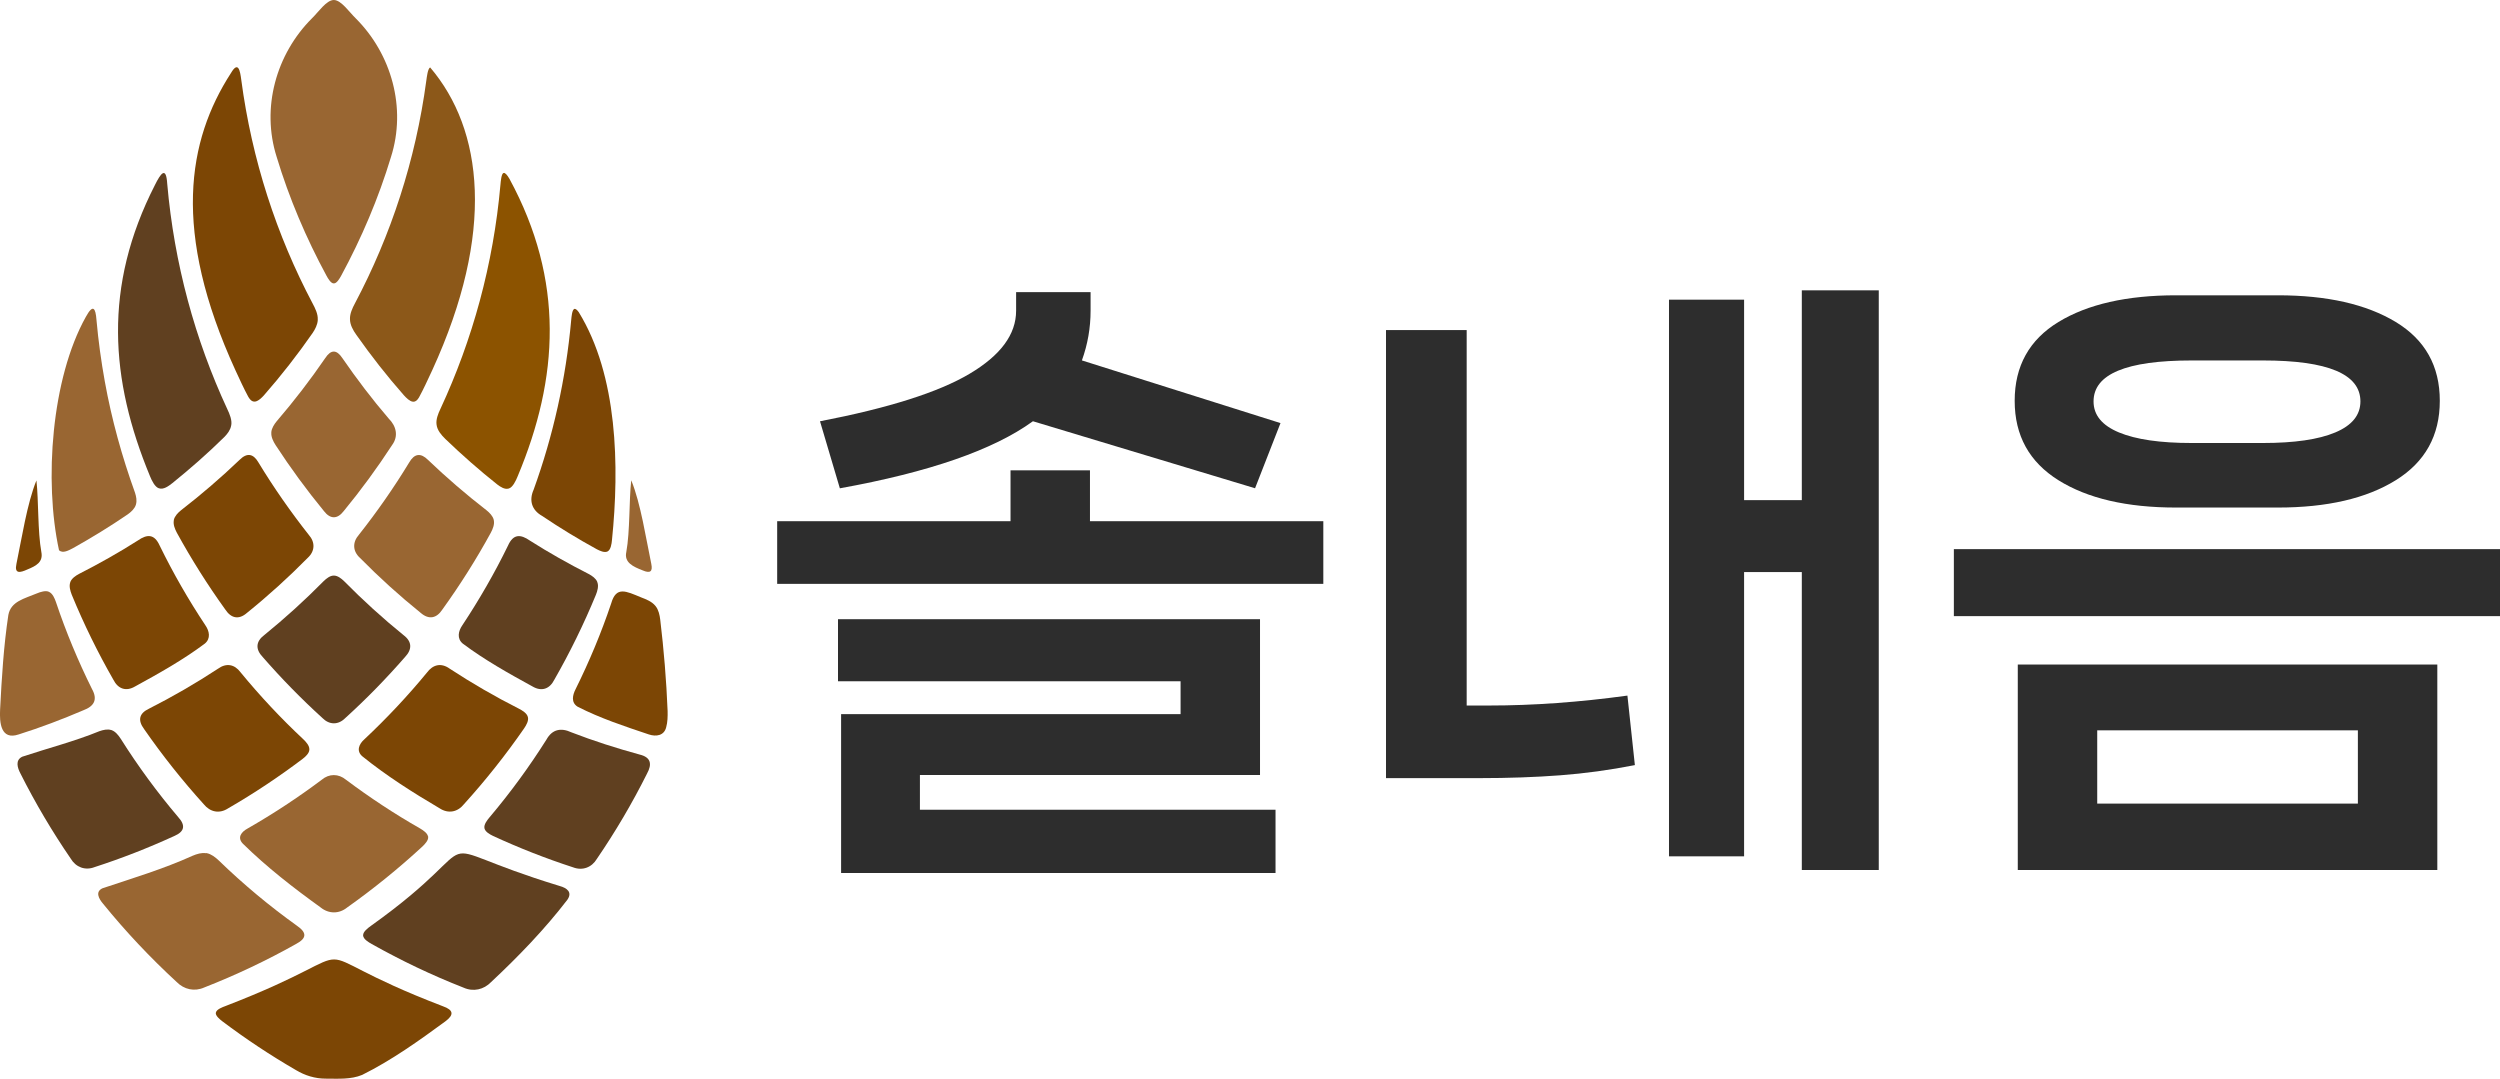 <?xml version="1.0" encoding="UTF-8"?>
<svg id="_레이어_2" data-name="레이어 2" xmlns="http://www.w3.org/2000/svg" viewBox="0 0 443.11 191.2">
  <defs>
    <style>
      .cls-1 {
        fill: #8c5300;
      }

      .cls-1, .cls-2, .cls-3, .cls-4, .cls-5, .cls-6 {
        stroke-width: 0px;
      }

      .cls-2 {
        fill: #2d2d2d;
      }

      .cls-3 {
        fill: #7c4605;
      }

      .cls-4 {
        fill: #8c5819;
      }

      .cls-5 {
        fill: #996632;
      }

      .cls-6 {
        fill: #604020;
      }
    </style>
  </defs>
  <g id="_레이어_1-2" data-name="레이어 1">
    <g>
      <path class="cls-3" d="M12.45,103.23c-.24.65,0,1.5.27,2.19,2.13,5.18,4.61,10.23,7.37,15.05.82,1.63,2.24,2.15,3.85,1.2,4.24-2.32,8.53-4.72,12.38-7.61,1.06-.89.8-2.2.07-3.25-2.98-4.49-5.7-9.22-8.09-14.11-.92-2.04-2.17-2.09-3.9-.88-3.35,2.13-6.85,4.1-10.39,5.9-.62.33-1.28.79-1.53,1.4l-.04.1Z"/>
      <path class="cls-3" d="M30.81,92.24c-.14.72.18,1.51.54,2.19,2.58,4.7,5.46,9.27,8.58,13.6,1.02,1.56,2.39,1.87,3.83.61,3.76-3.03,7.39-6.32,10.78-9.76,1.29-1.18,1.36-2.76.19-4.08-3.21-4.07-6.22-8.38-8.92-12.83-.92-1.59-2.04-1.77-3.36-.45-3.27,3.13-6.77,6.14-10.35,8.91-.56.45-1.12,1.03-1.28,1.69l-.02.11Z"/>
      <path class="cls-6" d="M19.69,129.39c-.64-.2-1.41-.02-2.07.21-4.39,1.8-9.13,3.01-13.67,4.52-1.28.61-.87,1.95-.32,2.99,2.63,5.23,5.62,10.28,8.91,15.08.9,1.52,2.56,2.15,4.22,1.5,4.83-1.56,9.56-3.42,14.12-5.51,1.83-.78,2.05-1.88.71-3.35-3.7-4.36-7.12-9.02-10.18-13.87-.41-.63-.95-1.31-1.61-1.54l-.1-.04Z"/>
      <path class="cls-3" d="M54.83,132.79c.01-.63-.58-1.29-1.07-1.76-3.96-3.7-7.71-7.71-11.15-11.9-1.06-1.41-2.52-1.65-3.96-.61-3.93,2.58-8.06,4.97-12.28,7.11-1.74.83-1.97,2.05-.84,3.58,3.23,4.66,6.78,9.13,10.58,13.33,1.13,1.4,2.77,1.74,4.3.75,4.57-2.64,9-5.59,13.2-8.76.54-.41,1.19-1.01,1.22-1.64v-.09Z"/>
      <path class="cls-5" d="M36.54,151.23c-.79-.14-1.65.13-2.41.45-5.11,2.32-10.62,3.98-15.96,5.76-1.34.62-.65,1.86.08,2.72,4,4.93,8.38,9.58,13.05,13.88,1.32,1.35,3.18,1.76,4.91.98,5.62-2.2,11.08-4.79,16.29-7.72,1.9-1.02,1.9-2,.13-3.22-4.9-3.51-9.55-7.39-13.86-11.57-.6-.57-1.32-1.13-2.11-1.29l-.12-.02Z"/>
      <path class="cls-5" d="M8.68,104.9c-.56-.28-1.5,0-2.18.29-2.16.91-4.57,1.39-5.02,3.81-.83,5.5-1.17,11.1-1.46,16.73-.13,2.37.12,5.52,3.3,4.44,3.88-1.22,7.71-2.68,11.43-4.27,1.92-.71,2.61-1.88,1.56-3.77-2.46-4.95-4.62-10.13-6.4-15.44-.23-.66-.58-1.46-1.16-1.75l-.09-.04Z"/>
      <path class="cls-6" d="M40.99,75.37c.16-.91-.28-1.97-.7-2.85-5.72-12.32-9.41-25.79-10.65-39.95-.2-3.25-1.19-1.77-2.18.22-9.19,18-7.96,34.5-.87,51.62.32.79.87,1.91,1.56,2.13.83.3,1.73-.39,2.39-.9,3.21-2.59,6.35-5.35,9.27-8.23.53-.55,1.02-1.21,1.15-1.93l.02-.11Z"/>
      <path class="cls-3" d="M56.32,56.63c.05-.95-.44-1.97-.91-2.84-6.41-12.12-10.77-25.5-12.65-39.66-.2-1.53-.51-3.42-1.82-1.19-7.72,11.95-10.5,28.03.79,52.69.77,1.67,1.48,3.22,2.25,4.65.41.72.86,1.09,1.55.81.48-.22.85-.59,1.24-1.01,3.06-3.49,5.98-7.23,8.64-11.06.46-.68.86-1.47.91-2.26v-.12Z"/>
      <path class="cls-5" d="M24.1,89.4c.19-.66.05-1.39-.17-2.07-2.3-6.36-4.14-12.99-5.35-19.7-.65-3.59-1.15-7.24-1.48-10.93-.16-2.12-.61-2.88-1.89-.53-6.09,10.9-7.42,29.09-4.75,41.35.67.65,1.75.01,2.49-.37,3.31-1.85,6.57-3.85,9.67-5.97.61-.43,1.22-.99,1.45-1.67l.03-.11Z"/>
      <path class="cls-3" d="M6.45,85.17c-1.65,4.06-2.61,10.35-3.54,14.79-.39,1.8.66,1.56,1.93.98,1.65-.66,2.83-1.37,2.49-3.09-.67-3.71-.47-9.05-.87-12.67h-.02Z"/>
      <path class="cls-3" d="M38.25,179.51c-.07.52.68,1.14,1.16,1.51,4.14,3.12,8.52,6.03,13.05,8.65,1.59.96,3.39,1.51,5.25,1.51,2.2,0,4.46.18,6.48-.66,5.23-2.6,10.07-6.06,14.76-9.5,1.54-1.15,1.46-2-.45-2.67-28.71-11-9.84-11.1-38.5-.05-.62.23-1.59.59-1.73,1.15v.07Z"/>
      <path class="cls-5" d="M59.2,50.23c.49,0,.99-.85,1.27-1.36,3.59-6.62,6.63-13.75,8.83-21.05,2.77-8.7.1-18.22-6.24-24.56-1.13-1.08-2.57-3.25-3.89-3.26-1.32,0-2.76,2.18-3.89,3.26-6.34,6.34-9.01,15.86-6.24,24.56,2.2,7.3,5.24,14.42,8.83,21.05.28.52.78,1.36,1.27,1.36h.06Z"/>
      <path class="cls-5" d="M48.09,76.7c-.05.75.33,1.52.75,2.18,2.64,4.05,5.53,8,8.59,11.72,1.11,1.43,2.36,1.45,3.48,0,3.06-3.72,5.95-7.66,8.59-11.72,1.17-1.59.73-3.37-.61-4.7-2.92-3.4-5.66-7.01-8.2-10.7-1.02-1.54-2.02-1.57-3.05,0-2.64,3.86-5.54,7.62-8.58,11.16-.47.57-.9,1.25-.97,1.94v.12Z"/>
      <path class="cls-6" d="M105.86,103.13c-.25-.61-.91-1.07-1.53-1.4-3.54-1.8-7.04-3.77-10.39-5.9-1.72-1.2-2.98-1.18-3.9.88-2.38,4.88-5.11,9.61-8.09,14.11-.73,1.05-.99,2.36.07,3.25,3.85,2.89,8.14,5.29,12.38,7.61,1.6.94,3.03.44,3.85-1.2,2.76-4.82,5.24-9.88,7.37-15.05.28-.69.51-1.54.27-2.19l-.04-.1Z"/>
      <path class="cls-5" d="M87.51,92.13c-.16-.66-.72-1.24-1.28-1.69-3.58-2.77-7.08-5.78-10.35-8.91-1.31-1.31-2.43-1.16-3.36.45-2.7,4.45-5.71,8.76-8.92,12.82-1.15,1.31-1.1,2.9.2,4.08,3.39,3.44,7.02,6.73,10.78,9.76,1.44,1.24,2.81.96,3.83-.61,3.12-4.33,6.01-8.9,8.58-13.6.36-.68.68-1.47.54-2.19l-.02-.11Z"/>
      <path class="cls-6" d="M85.88,146.85c.14.58.9,1.02,1.48,1.3,4.58,2.12,9.36,4,14.22,5.58,1.66.64,3.31.02,4.21-1.5,3.29-4.81,6.27-9.87,8.89-15.11.93-1.69.69-2.9-1.31-3.38-4.1-1.12-8.17-2.42-12.1-3.94-1.83-.85-3.39-.55-4.41,1.28-3.04,4.82-6.42,9.44-10.08,13.77-.45.54-1.03,1.28-.92,1.92l.02.09Z"/>
      <path class="cls-3" d="M93.54,127.02c-.18-.61-.93-1.08-1.55-1.4-4.22-2.13-8.35-4.53-12.28-7.1-1.51-1.09-2.98-.75-4.06.72-3.42,4.16-7.14,8.11-11.06,11.79-.97.85-1.48,2.08-.36,3.03,4.27,3.45,8.97,6.43,13.71,9.22,1.53.99,3.18.66,4.3-.75,3.83-4.23,7.42-8.75,10.67-13.45.39-.57.81-1.34.66-1.96l-.03-.09Z"/>
      <path class="cls-6" d="M64.36,165.83c.05.62.92,1.15,1.52,1.49,5.2,2.92,10.65,5.53,16.27,7.73,1.73.78,3.59.37,4.9-.99,4.83-4.52,9.48-9.33,13.51-14.58.94-1.35-.07-2.09-1.38-2.45-26.35-8.03-10.41-9.36-33.42,7.06-.57.41-1.39,1.03-1.4,1.66v.08Z"/>
      <path class="cls-3" d="M116.15,107.37c-.63-.76-1.61-1.14-2.52-1.49-2.69-1.11-4.41-2.03-5.3,1.07-1.76,5.23-3.88,10.3-6.3,15.18-.56,1.09-.84,2.39.35,3.13,3.98,2.04,8.37,3.49,12.64,4.92,1.27.42,2.7.22,3.06-1.29.25-.88.27-1.92.25-2.86-.22-5.46-.67-10.87-1.31-16.21-.1-.83-.3-1.72-.8-2.36l-.08-.1Z"/>
      <path class="cls-1" d="M90.17,86.59c.71-.19,1.27-1.39,1.6-2.21,7.28-17.37,8.32-34.63-1.47-52.68-.41-.7-.77-1.11-1.03-1.04-.41.08-.51,1.48-.57,2.08-1.25,14.1-4.95,27.5-10.65,39.76-.41.86-.81,1.88-.67,2.78.12.98.84,1.83,1.55,2.52,2.94,2.83,6.04,5.56,9.22,8.08.56.43,1.3.89,1.93.73l.09-.02Z"/>
      <path class="cls-4" d="M73.26,71.21c.39,0,.7-.26,1-.76.79-1.44,1.56-3.13,2.36-4.85,11.21-24.46,9-42.65-.38-53.65-.42.22-.58,1.65-.68,2.35-1.89,14.09-6.26,27.4-12.65,39.47-.46.86-.91,1.84-.88,2.78,0,1.01.54,1.98,1.13,2.8,2.61,3.71,5.43,7.31,8.41,10.69.44.49,1.05,1.1,1.61,1.16h.07Z"/>
      <path class="cls-3" d="M107.69,97.73c.56-.26.72-1.34.78-2.03,1.33-13.03,1.03-29.12-5.89-40.37-.33-.46-.62-.68-.83-.55-.36.22-.45,1.37-.51,1.96-.94,10.46-3.21,20.54-6.66,30.06-.85,1.9-.33,3.6,1.48,4.63,3.14,2.11,6.41,4.11,9.72,5.92.56.29,1.3.63,1.84.42l.07-.03Z"/>
      <path class="cls-5" d="M111.88,85.17c-.4,3.62-.2,8.97-.87,12.67-.42,1.88,1.24,2.61,2.91,3.26,1.29.56,1.81.24,1.52-1.15-.93-4.44-1.88-10.73-3.54-14.79h-.02Z"/>
      <path class="cls-5" d="M75.86,148.25c-.1-.58-.84-1.08-1.4-1.41-4.55-2.59-8.95-5.5-13.13-8.63-1.32-1.1-3-1.11-4.31,0-4.17,3.13-8.58,6.03-13.12,8.63-1.11.6-1.9,1.59-.87,2.68,4.23,4.16,8.97,7.84,13.8,11.32,1.44,1.16,3.27,1.17,4.71,0,4.67-3.31,9.15-6.94,13.34-10.81.47-.45,1.07-1.1,1.01-1.69v-.09Z"/>
      <path class="cls-6" d="M59.12,102.02c-.63.01-1.26.51-1.75.98-3.31,3.36-6.87,6.59-10.54,9.57-1.51,1.14-1.57,2.52-.27,3.88,3.31,3.8,6.86,7.43,10.59,10.82,1.23,1.24,2.82,1.25,4.05,0,3.73-3.38,7.28-7.02,10.59-10.82,1.29-1.36,1.25-2.74-.27-3.88-3.68-2.98-7.23-6.21-10.54-9.57-.49-.47-1.12-.96-1.75-.98h-.1Z"/>
      <g>
        <path class="cls-2" d="M193.19,83.36v9.02h41.36v11.11h-96.8v-11.11h41.36v-9.02h14.08ZM183.07,74.67c-6.97,5.06-18.37,9.02-34.21,11.88l-3.52-11.88c12.17-2.35,21.01-5.15,26.51-8.42,5.5-3.26,8.25-6.98,8.25-11.17v-3.3h13.2v3.3c0,3.01-.51,5.94-1.54,8.8l35.2,11.11-4.51,11.55-39.38-11.88ZM223.33,137.36h-60.28v6.16h63.03v11.22h-77v-28.16h60.17v-5.83h-60.72v-11h74.8v27.61Z"/>
        <path class="cls-2" d="M263.92,125.05c7.85,0,16.02-.59,24.53-1.76l1.32,12.32c-4.47.88-8.89,1.48-13.26,1.81-4.36.33-9.15.5-14.35.5h-16.5V58.5h14.3v66.55h3.96ZM319.36,88.64v-37.18h13.64v102.74h-13.64v-52.8h-10.23v50.38h-13.31V53.11h13.31v35.53h10.23Z"/>
        <path class="cls-2" d="M443.11,109.21h-96.8v-11.88h96.8v11.88ZM385.69,89.96c-8.73,0-15.67-1.61-20.84-4.84-5.17-3.23-7.76-7.92-7.76-14.08s2.59-10.82,7.76-13.97c5.17-3.15,12.12-4.73,20.84-4.73h18.04c8.73,0,15.69,1.58,20.9,4.73,5.21,3.15,7.81,7.81,7.81,13.97s-2.6,10.85-7.81,14.08c-5.21,3.23-12.17,4.84-20.9,4.84h-18.04ZM432,154.2h-74.36v-36.41h74.36v36.41ZM401.09,78.52c5.57,0,9.85-.62,12.82-1.87,2.97-1.25,4.46-3.08,4.46-5.5,0-4.84-5.76-7.26-17.27-7.26h-12.65c-11.59,0-17.38,2.42-17.38,7.26,0,2.42,1.5,4.25,4.51,5.5,3.01,1.25,7.3,1.87,12.87,1.87h12.65ZM371.72,129.45v12.98h46.2v-12.98h-46.2Z"/>
      </g>
    </g>
  </g>
</svg>